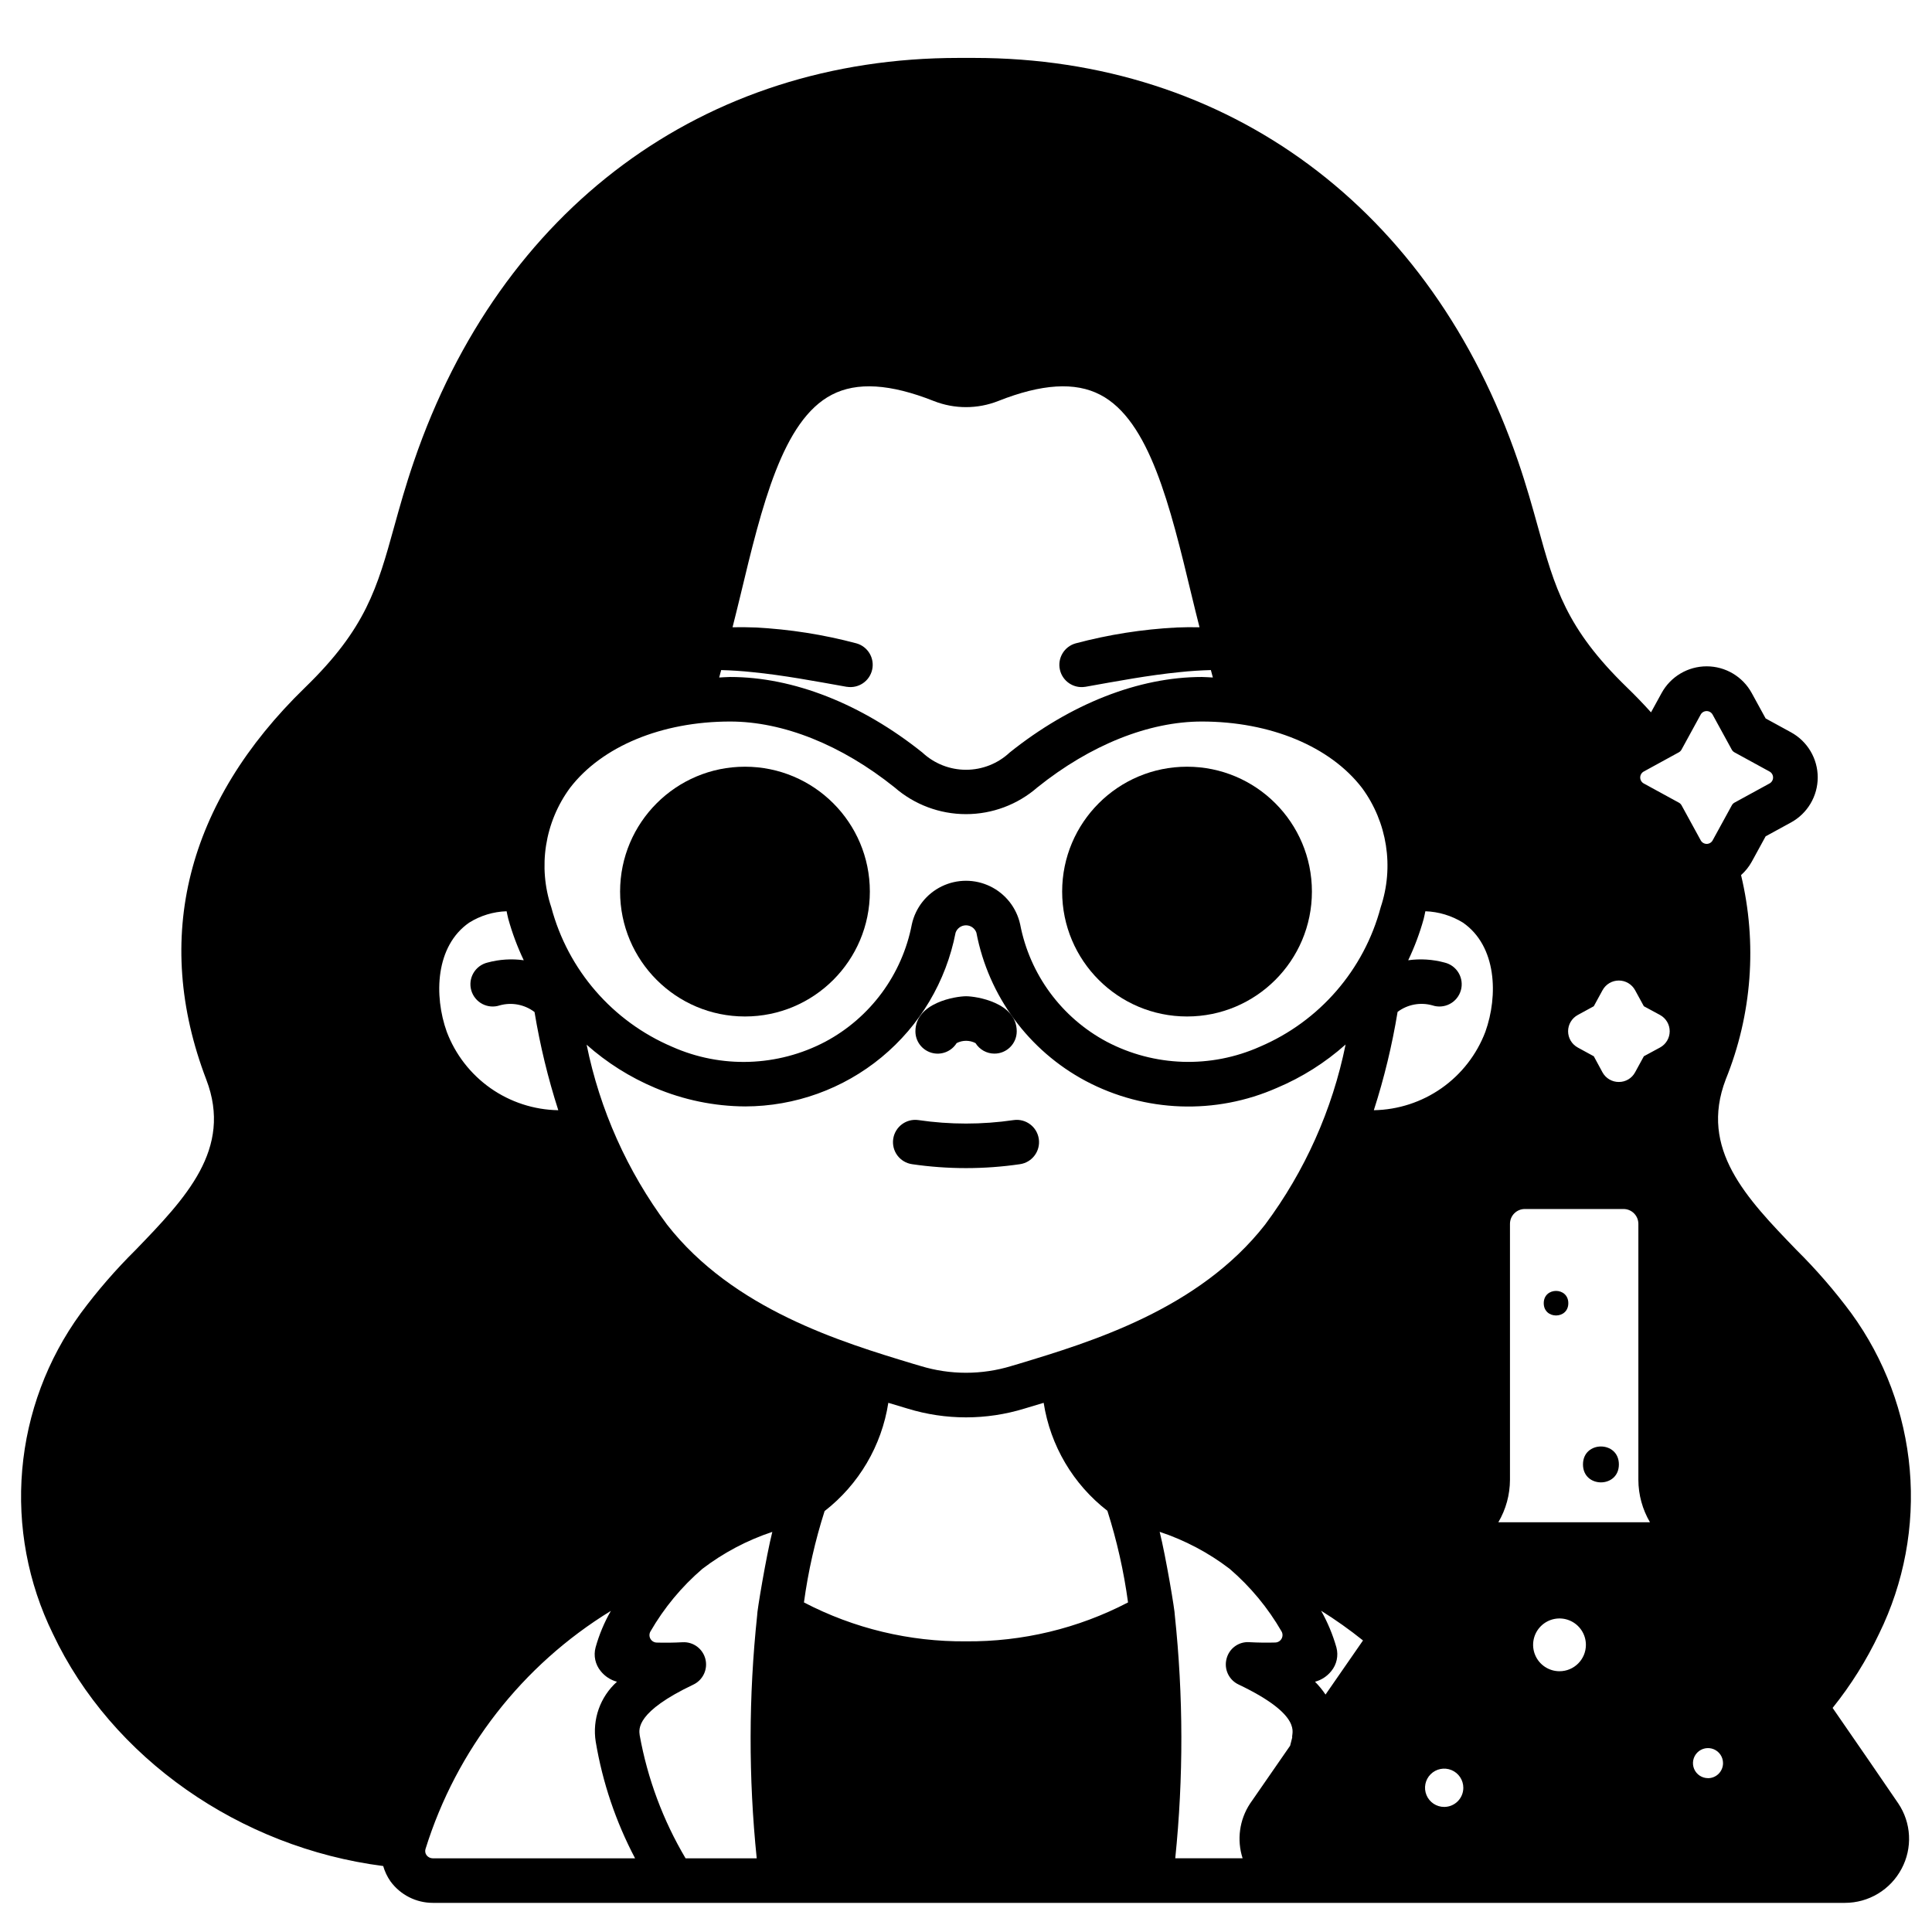 <?xml version="1.0" encoding="UTF-8"?>
<!-- Uploaded to: ICON Repo, www.svgrepo.com, Generator: ICON Repo Mixer Tools -->
<svg fill="#000000" width="800px" height="800px" version="1.1" viewBox="144 144 512 512" xmlns="http://www.w3.org/2000/svg">
 <g>
  <path d="m407.54 423.22c-2.043 0-3.938-1.055-5.019-2.789-1.57-0.809-3.434-0.809-5.004 0-1.391 2.242-4.102 3.293-6.637 2.57-2.539-0.727-4.289-3.043-4.285-5.684 0-7.644 10.762-9.301 13.426-9.301s13.426 1.656 13.426 9.301c-0.004 3.258-2.644 5.902-5.906 5.902z"/>
  <path d="m400 453.56c-4.785 0-9.566-0.348-14.301-1.039-1.551-0.227-2.945-1.059-3.883-2.312-0.934-1.258-1.332-2.832-1.105-4.383 0.473-3.227 3.469-5.461 6.695-4.988 8.352 1.223 16.84 1.223 25.191 0 3.227-0.473 6.227 1.762 6.695 4.988 0.473 3.227-1.762 6.227-4.988 6.695-4.738 0.691-9.52 1.039-14.305 1.039z"/>
  <path d="m559.62 489.36c0 4.34-6.512 4.34-6.512 0s6.512-4.34 6.512 0"/>
  <path d="m573.02 532.09c0 6.34-9.512 6.34-9.512 0s9.512-6.34 9.512 0"/>
  <path d="m374.52 380.28c0 18.277-14.816 33.098-33.094 33.098s-33.094-14.82-33.094-33.098 14.816-33.094 33.094-33.094 33.094 14.816 33.094 33.094"/>
  <path d="m491.67 380.28c0 18.277-14.816 33.098-33.094 33.098-18.277 0-33.094-14.82-33.094-33.098s14.816-33.094 33.094-33.094c18.277 0 33.094 14.816 33.094 33.094"/>
  <path d="m629.66 596.62c4.863-6.055 8.996-12.66 12.324-19.68 6.609-13.48 9.418-28.512 8.121-43.473s-6.648-29.281-15.48-41.426c-4.418-5.969-9.285-11.586-14.562-16.809-13.266-13.738-25.781-26.727-18.734-45.145h-0.004c6.977-17.191 8.398-36.133 4.074-54.176 1.137-1.016 2.094-2.211 2.832-3.543l3.68-6.731 6.727-3.68c4.363-2.387 7.078-6.969 7.078-11.945 0-4.973-2.715-9.555-7.078-11.941l-6.727-3.68-3.684-6.727c-2.387-4.367-6.969-7.082-11.941-7.082-4.977 0-9.555 2.715-11.945 7.082l-2.805 5.117c-2.023-2.246-4.156-4.469-6.422-6.656-16.098-15.625-19.09-26.371-23.578-42.586-1.418-5.117-3.031-10.902-5.234-17.32-22.949-67.039-76.793-106.87-144.18-106.87h-4.094c-67.543 0-121.39 39.832-144.33 106.9-2.203 6.414-3.816 12.203-5.234 17.32-4.488 16.215-7.477 26.961-23.578 42.586-31.488 30.543-40.539 66.48-26.215 103.95 7.047 18.422-5.473 31.41-18.734 45.145-5.281 5.223-10.148 10.84-14.566 16.809-8.832 12.145-14.184 26.465-15.48 41.426-1.297 14.961 1.512 29.992 8.121 43.473 15.547 32.945 49.555 56.68 87.535 61.559h0.004c0.414 1.449 1.066 2.82 1.926 4.055 2.617 3.582 6.785 5.703 11.219 5.707h374.23c3.09 0 6.121-0.84 8.766-2.438 2.648-1.594 4.809-3.883 6.25-6.613 1.441-2.695 2.117-5.731 1.961-8.785-0.156-3.051-1.141-6-2.852-8.535-3.957-5.824-10.344-15.102-17.387-25.289zm-265.24-348c6.652-3.465 15.508-2.914 27.039 1.652 5.488 2.164 11.594 2.164 17.082 0 11.531-4.566 20.387-5.117 27.039-1.652 13.027 6.769 18.5 29.363 24.246 53.293 0.656 2.754 1.359 5.535 2.059 8.32-2.055-0.043-4.094-0.023-6.121 0.062h0.004c-9.031 0.469-17.988 1.879-26.727 4.207-3.016 0.852-4.844 3.914-4.156 6.973 0.684 3.059 3.641 5.051 6.734 4.531h0.043c8.34-1.484 16.695-3.066 24.965-3.883 2.781-0.301 5.539-0.473 8.266-0.547 0.18 0.656 0.344 1.316 0.527 1.969-0.973-0.031-1.926-0.137-2.91-0.137-16.73 0-34.824 7.117-50.953 20.031h0.004c-3.133 2.93-7.266 4.559-11.555 4.559-4.289 0-8.418-1.629-11.555-4.559-16.137-12.914-34.215-20.031-50.949-20.031-0.984 0-1.938 0.105-2.91 0.137 0.184-0.652 0.348-1.312 0.527-1.969 2.719 0.074 5.477 0.246 8.266 0.547 8.266 0.816 16.625 2.398 24.965 3.883h0.07c3.09 0.504 6.039-1.488 6.715-4.547 0.68-3.055-1.145-6.109-4.16-6.961-8.734-2.328-17.691-3.738-26.723-4.207-2.023-0.082-4.062-0.105-6.121-0.062 0.699-2.785 1.402-5.578 2.059-8.32 5.731-23.93 11.203-46.52 24.23-53.289zm-69.371 104.19c8.453-11.02 24.324-17.598 42.445-17.598 14.055 0 29.52 6.191 43.562 17.441h0.004c5.246 4.578 11.973 7.102 18.938 7.102s13.691-2.523 18.938-7.102c14.039-11.25 29.52-17.441 43.566-17.441 18.105 0 33.992 6.582 42.445 17.598h0.004c6.695 9.113 8.539 20.914 4.945 31.637-4.41 16.582-16.219 30.207-32.008 36.938-13.016 5.801-27.973 5.316-40.586-1.312-11.961-6.375-20.398-17.82-22.953-31.133-0.969-4.391-3.894-8.094-7.941-10.055-4.047-1.961-8.77-1.961-12.816 0-4.047 1.961-6.973 5.664-7.941 10.055-2.555 13.312-10.992 24.758-22.953 31.133-12.609 6.637-27.566 7.125-40.586 1.328-15.789-6.727-27.594-20.355-32.008-36.938-3.598-10.727-1.754-22.535 4.945-31.652zm205.55 67.992c-3.508 17.285-10.789 33.582-21.328 47.723-17.555 22.477-46.25 31.133-65.219 36.879l-2.008 0.59v0.004c-7.852 2.398-16.238 2.398-24.09 0l-2.008-0.59c-18.973-5.746-47.625-14.406-65.18-36.879v-0.004c-10.523-14.125-17.797-30.402-21.305-47.664 5.371 4.769 11.488 8.625 18.105 11.414 7.57 3.211 15.699 4.891 23.922 4.938 13.191-0.027 25.965-4.633 36.133-13.031 10.172-8.402 17.105-20.074 19.621-33.02 0.414-1.168 1.52-1.945 2.758-1.945 1.234 0 2.34 0.777 2.754 1.945 3.215 16.801 13.859 31.25 28.957 39.301 15.734 8.348 34.426 9.02 50.719 1.824 6.648-2.801 12.785-6.684 18.168-11.484zm-232.26-32.297c2.981-1.863 6.402-2.902 9.918-3.012 0.152 0.668 0.254 1.328 0.438 2.004v-0.004c1.047 3.773 2.418 7.449 4.106 10.984-3.215-0.449-6.488-0.238-9.621 0.617-1.562 0.379-2.906 1.379-3.715 2.773-0.809 1.391-1.016 3.051-0.57 4.598 0.449 1.547 1.504 2.848 2.93 3.594 1.426 0.75 3.098 0.883 4.621 0.371 3.18-0.883 6.59-0.227 9.211 1.77 1.457 8.816 3.562 17.512 6.297 26.02-6.441-0.105-12.703-2.144-17.973-5.848-5.269-3.707-9.305-8.91-11.586-14.938-3.422-9.562-3.031-22.711 5.945-28.93zm-9.645 247.97c-0.648-0.004-1.262-0.309-1.652-0.824-0.348-0.477-0.453-1.09-0.277-1.652 8.188-26.293 25.641-48.715 49.121-63.098-1.746 3.047-3.109 6.301-4.051 9.684-0.59 2.199-0.078 4.547 1.375 6.297 1.098 1.363 2.602 2.344 4.293 2.797-4.457 4-6.578 9.988-5.629 15.902 1.809 10.789 5.328 21.219 10.43 30.895zm85.961-64.395v0.004c-2.273 21.402-2.312 42.98-0.117 64.391h-18.852c-5.969-10.062-10.09-21.113-12.164-32.629-0.234-1.691-0.906-6.219 14.25-13.422 2.527-1.215 3.852-4.043 3.164-6.766-0.688-2.719-3.195-4.582-6-4.449-2.32 0.129-4.746 0.156-6.918 0.09-0.684-0.023-1.309-0.402-1.645-0.996-0.34-0.594-0.344-1.324-0.012-1.922 3.617-6.277 8.277-11.898 13.773-16.617 5.594-4.273 11.859-7.582 18.539-9.801-1.617 6.414-4.098 21.254-4.019 22.121zm55.344 6.891c-14.945 0.133-29.691-3.406-42.945-10.312 1.117-8.211 2.949-16.312 5.473-24.207 9.082-7.059 15.125-17.324 16.887-28.691 1.062 0.316 5.117 1.535 5.117 1.535 10.078 3.094 20.855 3.094 30.938 0 0 0 4.055-1.219 5.117-1.535h-0.004c1.766 11.344 7.809 21.586 16.887 28.613 2.523 7.922 4.356 16.047 5.473 24.285-13.254 6.906-28 10.445-42.941 10.312zm86.457 25.465-0.559 2.195-10.629 15.352c-2.812 4.281-3.535 9.602-1.965 14.477h-17.848c2.195-21.41 2.156-42.988-0.117-64.391 0.078-0.867-2.402-15.703-4.016-22.121 6.68 2.219 12.945 5.527 18.539 9.801 5.5 4.719 10.156 10.34 13.777 16.617 0.328 0.598 0.324 1.328-0.016 1.922-0.336 0.594-0.961 0.973-1.645 0.996-2.172 0.066-4.598 0.039-6.918-0.09v-0.004c-2.824-0.18-5.363 1.699-6.023 4.449-0.699 2.731 0.641 5.57 3.188 6.769 17.547 8.359 13.875 13.113 14.23 14.027zm8.82-11.359c-0.816-1.219-1.75-2.356-2.781-3.398 1.688-0.453 3.191-1.434 4.289-2.797 1.453-1.75 1.969-4.098 1.379-6.297-0.961-3.391-2.324-6.652-4.055-9.723 3.852 2.406 7.559 5.035 11.102 7.875zm31.445 29.777c-2.051 0-3.902-1.234-4.688-3.133-0.785-1.895-0.352-4.078 1.102-5.527 1.449-1.453 3.633-1.887 5.527-1.102 1.895 0.785 3.133 2.637 3.133 4.688 0 2.797-2.262 5.066-5.059 5.074zm10.918-205.42c-2.285 6.023-6.32 11.223-11.59 14.93-5.269 3.703-11.527 5.742-17.969 5.856 2.742-8.52 4.848-17.227 6.297-26.059 2.633-1.98 6.039-2.621 9.211-1.73 1.527 0.512 3.195 0.379 4.621-0.371 1.426-0.746 2.484-2.047 2.93-3.594s0.238-3.207-0.57-4.598c-0.809-1.395-2.148-2.394-3.715-2.773-3.144-0.855-6.434-1.066-9.664-0.617 1.691-3.535 3.066-7.211 4.109-10.984 0.18-0.672 0.281-1.332 0.438-2.004v0.004c3.527 0.121 6.957 1.16 9.961 3.012 8.973 6.219 9.367 19.367 5.941 28.93zm19.645 169.46c-2.828 0-5.379-1.703-6.461-4.316s-0.484-5.621 1.516-7.621 5.008-2.602 7.621-1.516c2.613 1.082 4.32 3.633 4.32 6.461 0 3.863-3.133 6.992-6.996 6.992zm-16.203-39.484c2-3.406 3.062-7.281 3.078-11.23v-67.844c0-2.176 1.762-3.938 3.934-3.938h26.156c1.043 0 2.043 0.414 2.781 1.152 0.738 0.738 1.156 1.742 1.156 2.785v67.844c0.012 3.949 1.074 7.824 3.07 11.23zm42.848-125.81-4.289 2.32-2.32 4.25-0.004 0.004c-0.848 1.582-2.496 2.566-4.289 2.559-1.797 0.016-3.457-0.949-4.332-2.519l-2.32-4.289-4.25-2.32-0.004-0.004c-1.574-0.859-2.559-2.512-2.559-4.309s0.984-3.449 2.559-4.309l4.25-2.32 2.32-4.25 0.004-0.004c0.859-1.578 2.516-2.559 4.312-2.559 1.797 0 3.449 0.98 4.309 2.559l2.32 4.25 4.289 2.32 0.004 0.004c1.578 0.859 2.559 2.512 2.559 4.309s-0.98 3.449-2.559 4.309zm4.965-64.902-9.297-5.078c-0.57-0.32-0.922-0.922-0.922-1.574 0-0.652 0.352-1.258 0.922-1.574l9.297-5.09c0.305-0.164 0.555-0.414 0.723-0.715l5.086-9.301c0.316-0.57 0.922-0.922 1.574-0.922s1.254 0.352 1.574 0.922l5.09 9.301h-0.004c0.168 0.301 0.414 0.551 0.719 0.715l9.301 5.09c0.57 0.316 0.926 0.922 0.926 1.574 0 0.652-0.355 1.254-0.926 1.574l-9.285 5.078c-0.305 0.164-0.551 0.414-0.719 0.719l-5.09 9.297h0.004c-0.32 0.57-0.922 0.926-1.574 0.926-0.656 0-1.258-0.355-1.574-0.926l-5.086-9.297c-0.172-0.305-0.426-0.555-0.738-0.719zm7.742 258.53c-1.609 0-3.062-0.969-3.68-2.457-0.617-1.488-0.273-3.203 0.863-4.34 1.141-1.141 2.852-1.48 4.34-0.867 1.492 0.617 2.461 2.07 2.461 3.684 0.004 1.055-0.418 2.07-1.164 2.82-0.746 0.75-1.762 1.168-2.82 1.168z"/>
 </g>
</svg>